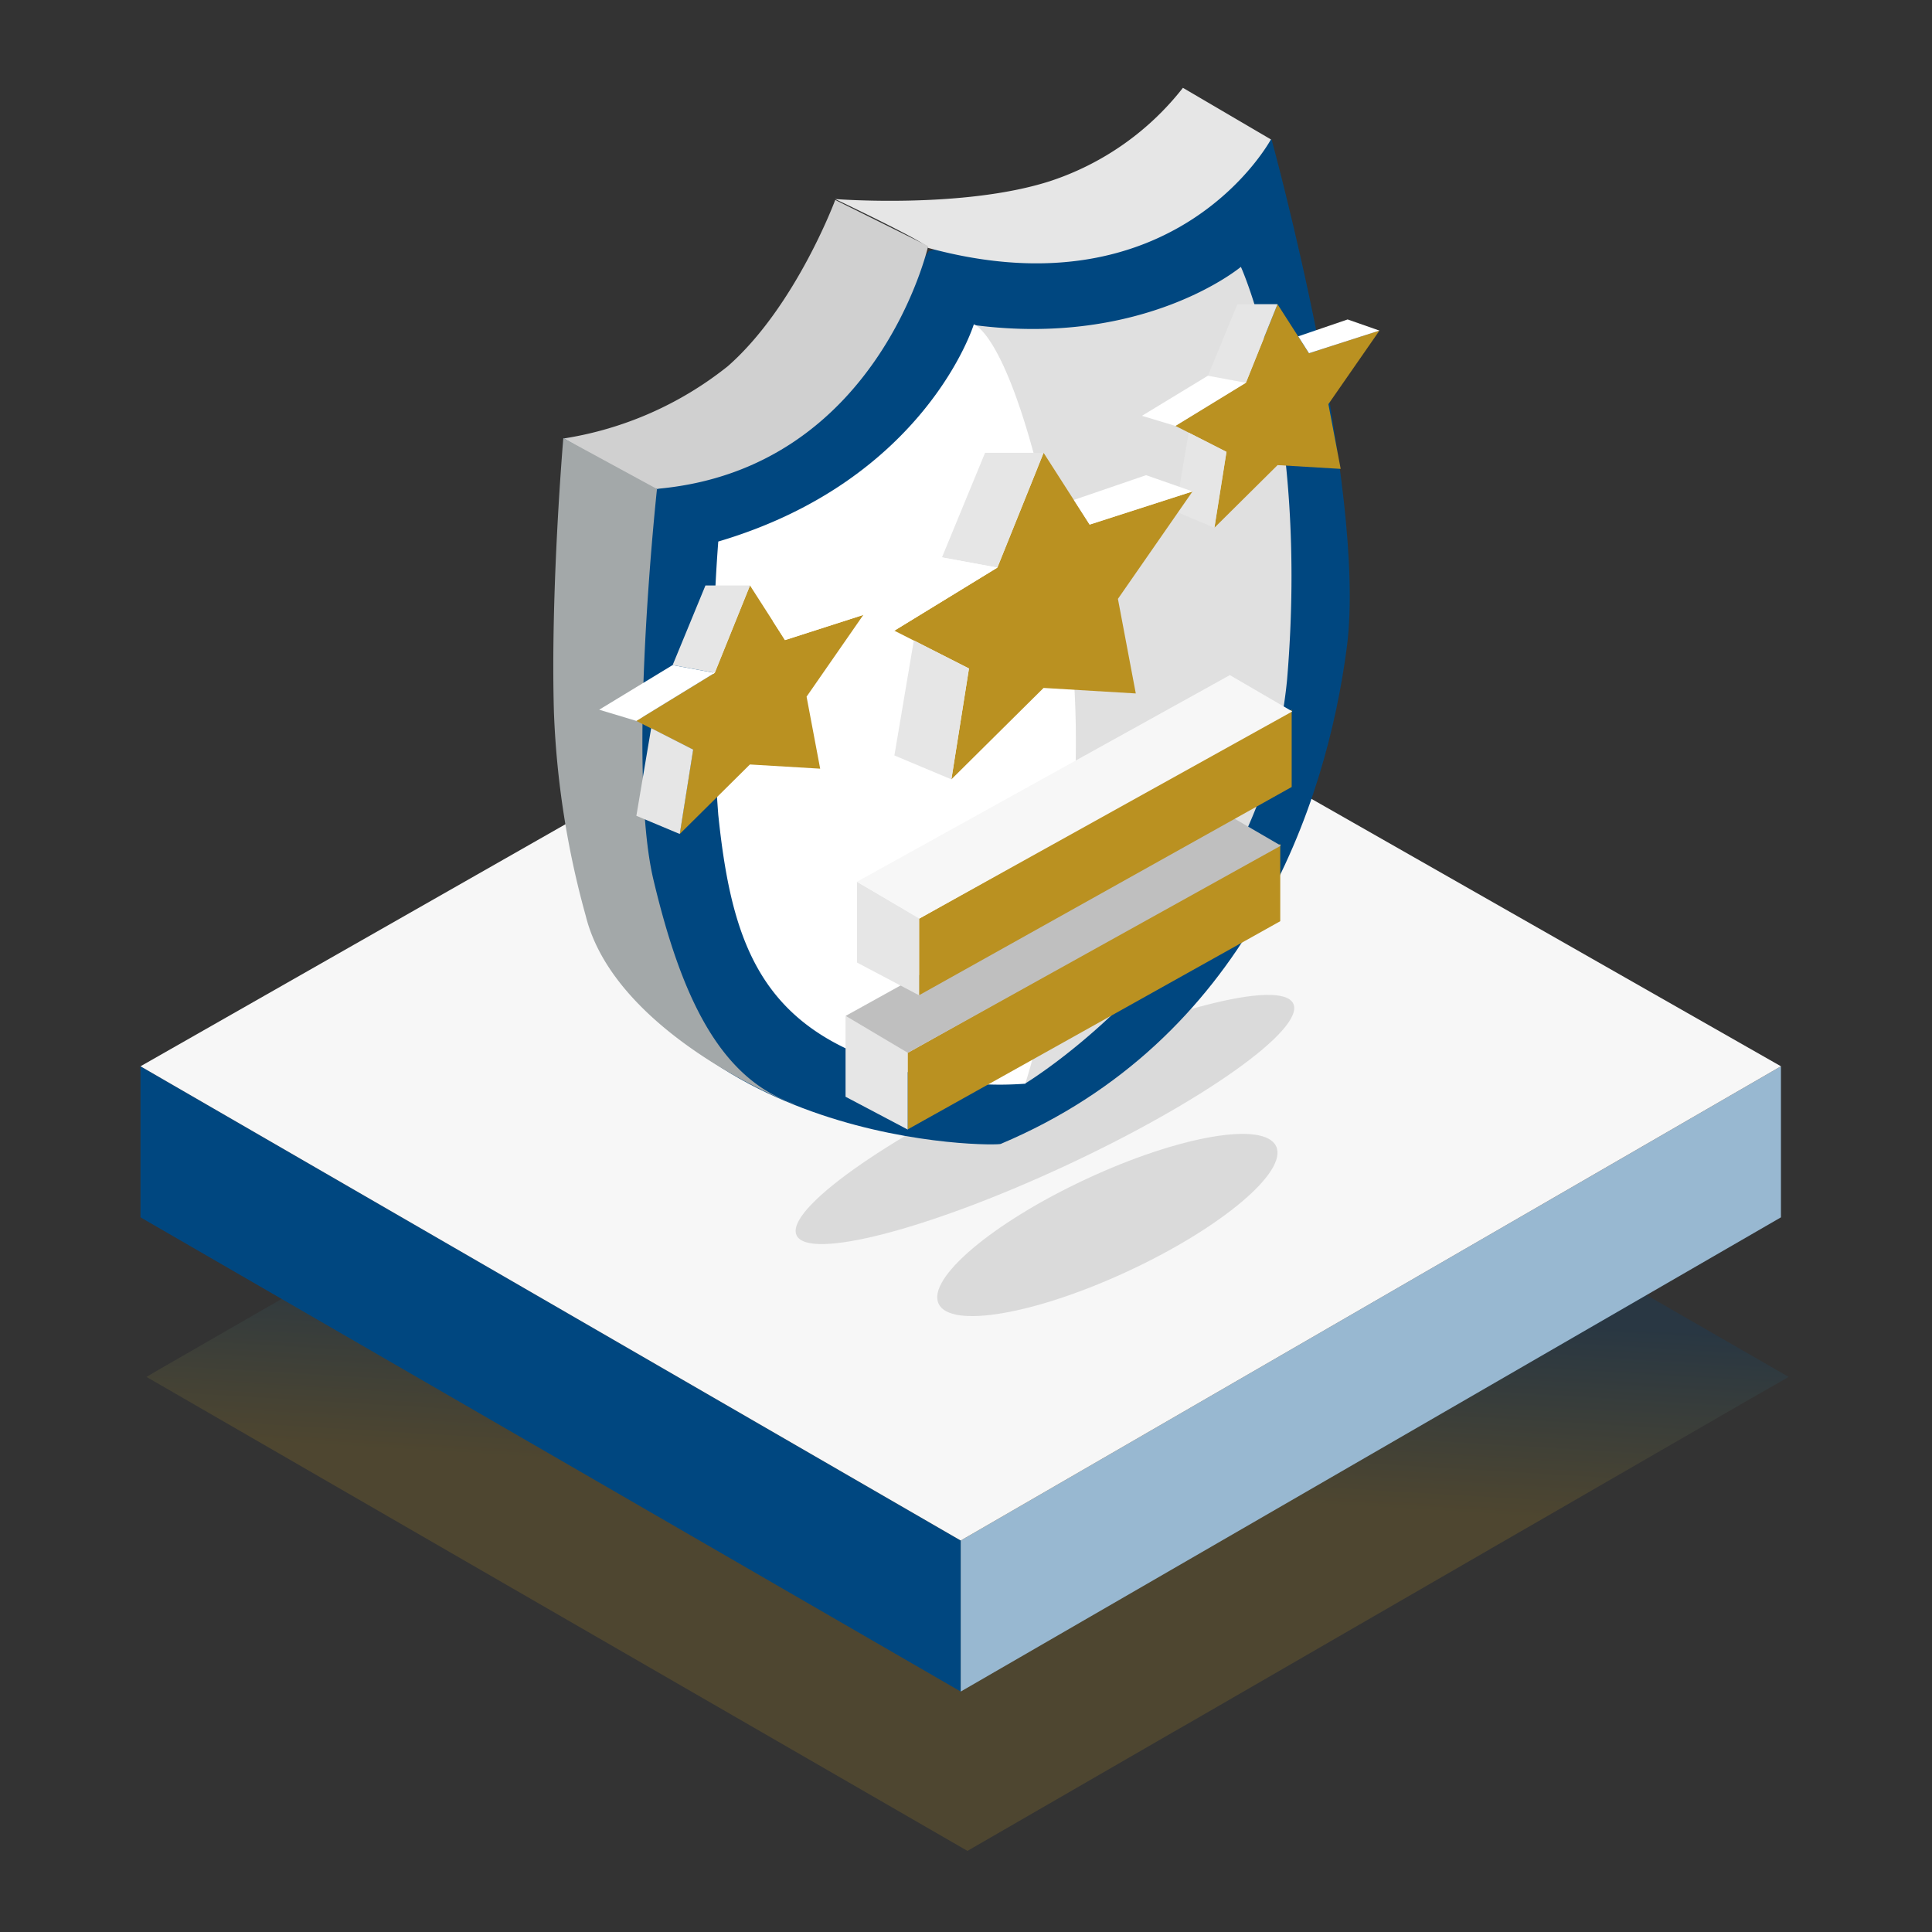 <svg xmlns="http://www.w3.org/2000/svg" xmlns:xlink="http://www.w3.org/1999/xlink" width="110" height="110" viewBox="0 0 110 110">
  <rect x="0" y="0" width="110" height="110" fill="#333333" stroke="none"/>
  <defs>
    <linearGradient id="linear-gradient" x1="0.451" y1="0.985" x2="0.537" y2="0.139" gradientUnits="objectBoundingBox">
      <stop offset="0" stop-color="#ba9121"/>
      <stop offset="0.31" stop-color="#ba9121"/>
      <stop offset="0.44" stop-color="#ba9121"/>
      <stop offset="0.68" stop-color="#004780"/>
      <stop offset="0.87" stop-color="#004780"/>
      <stop offset="1" stop-color="#004780"/>
    </linearGradient>
    <clipPath id="clip-path">
      <path id="Path_45005" data-name="Path 45005" d="M39.527,35.615,41,36.308l-.024-.01L39.5,35.6Z" fill="none"/>
    </clipPath>
    <clipPath id="clip-path-2">
      <path id="Path_45050" data-name="Path 45050" d="M31.674,41.091l1.476.693,0,0-1.476-.693Z" fill="none"/>
    </clipPath>
    <clipPath id="clip-path-3">
      <path id="Path_45089" data-name="Path 45089" d="M29.439,40.33l1.476.693-.028-.012-1.475-.694Z" fill="none"/>
    </clipPath>
    <clipPath id="clip-path-4">
      <path id="Path_45091" data-name="Path 45091" d="M28.489,42.1l1.475.693a.361.361,0,0,1,.039.022l-1.475-.694Z" fill="none"/>
    </clipPath>
    <clipPath id="clip-path-5">
      <path id="Path_45139" data-name="Path 45139" d="M27.833,43.068l-1.475-.693-.023-.012,1.475.693Z" fill="none"/>
    </clipPath>
    <clipPath id="clip-path-6">
      <path id="Path_45170" data-name="Path 45170" d="M25.426,45.489l1.476.693-.024-.01L25.4,45.479Z" fill="none"/>
    </clipPath>
  </defs>
  <g id="Group_32752" data-name="Group 32752" transform="translate(-295 -1498)">
    <g id="Group_32032" data-name="Group 32032" transform="translate(0.92 -113.965)">
      <g id="Group_31379" data-name="Group 31379" transform="translate(0 -111.898)">
        <path id="Path_34315" data-name="Path 34315" d="M76.473,71.164l2.564-1.478,12.328-7.118L93.5,61.347l-11.22-6.462-.588-.339h0l-9.169-5.3L46.742,34.36l-3.114,1.795h0L40.438,38h0l-8.566,4.939h0l-.573.339L28,45.188h0l-.053.03-1.908,1.093h0l-.912.528-.023.015h0l-2.813,1.629h0L17.048,51.5h0l-5.994,3.469-2.36,1.365h0L6.583,57.546h0L2.322,60h0l-1.6.92L0,61.347H0l.55.317L19.725,72.74,46.742,88.333l11.7-6.756h0l1.048-.6,16.981-9.81Z" transform="translate(302.42 1740.912)" opacity="0.2" fill="url(#linear-gradient)"/>
        <g id="Group_31377" data-name="Group 31377">
          <path id="路径_34314" data-name="路径 34314" d="M215.26,69.47l46.7,27v-8.6l-46.7-27Z" transform="translate(86.82 1723.703)" fill="#004780"/>
          <path id="路径_34316" data-name="路径 34316" d="M308.66,69.47l-46.7,27v-8.6l46.7-27Z" transform="translate(86.82 1723.703)" fill="#98b8d1"/>
          <path id="Path_34716" data-name="Path 34716" d="M348.6,163.69l46.7,27,46.7-27-46.7-26.6Z" transform="translate(-46.52 1620.883)" fill="#f7f7f7"/>
          <ellipse id="Ellipse_418" data-name="Ellipse 418" cx="15.603" cy="2.88" rx="15.603" ry="2.88" transform="translate(338.216 1791.586) rotate(-25)" fill="#bfbfbf" opacity="0.5"/>
        </g>
      </g>
      <g id="Group_31761" data-name="Group 31761" transform="translate(322.855 1618.431)" style="isolation: isolate">
        <g id="Group_31760" data-name="Group 31760" clip-path="url(#clip-path)">
          <g id="Group_31759" data-name="Group 31759" style="isolation: isolate">
            <path id="Path_45003" data-name="Path 45003" d="M40.979,36.3,39.5,35.6l.007,0,1.476.693-.007,0" fill="#848484"/>
            <path id="Path_45004" data-name="Path 45004" d="M40.986,36.3l-1.476-.694.017.008L41,36.308l-.017-.007" fill="gray"/>
          </g>
        </g>
      </g>
      <g id="Group_31794" data-name="Group 31794" transform="translate(322.855 1618.431)" style="isolation: isolate">
        <g id="Group_31793" data-name="Group 31793" clip-path="url(#clip-path-2)">
          <g id="Group_31792" data-name="Group 31792" style="isolation: isolate">
            <path id="Path_45049" data-name="Path 45049" d="M33.147,41.783l-1.476-.693,0,0,1.476.693,0,0" fill="gray"/>
          </g>
        </g>
      </g>
      <g id="Group_31817" data-name="Group 31817" transform="translate(322.855 1618.431)" style="isolation: isolate">
        <g id="Group_31816" data-name="Group 31816" clip-path="url(#clip-path-3)">
          <g id="Group_31815" data-name="Group 31815" style="isolation: isolate">
            <path id="Path_45088" data-name="Path 45088" d="M30.887,41.011l-1.475-.694.027.013,1.476.693-.028-.012" fill="gray"/>
          </g>
        </g>
      </g>
      <g id="Group_31820" data-name="Group 31820" transform="translate(322.855 1618.431)" style="isolation: isolate">
        <g id="Group_31819" data-name="Group 31819" clip-path="url(#clip-path-4)">
          <g id="Group_31818" data-name="Group 31818" style="isolation: isolate">
            <path id="Path_45090" data-name="Path 45090" d="M30,42.811l-1.475-.694-.039-.021,1.475.693a.361.361,0,0,1,.039.022" fill="#6b6b6b"/>
          </g>
        </g>
      </g>
      <g id="Group_31843" data-name="Group 31843" transform="translate(322.855 1618.431)" style="isolation: isolate">
        <g id="Group_31842" data-name="Group 31842" clip-path="url(#clip-path-5)">
          <g id="Group_31841" data-name="Group 31841" style="isolation: isolate">
            <path id="Path_45138" data-name="Path 45138" d="M27.833,43.068l-1.475-.693-.023-.012,1.475.693.023.012" fill="#6b6b6b"/>
          </g>
        </g>
      </g>
      <g id="Group_31863" data-name="Group 31863" transform="translate(322.855 1618.431)" style="isolation: isolate">
        <g id="Group_31862" data-name="Group 31862" clip-path="url(#clip-path-6)">
          <g id="Group_31861" data-name="Group 31861" style="isolation: isolate">
            <path id="Path_45168" data-name="Path 45168" d="M26.878,46.172,25.4,45.479l.007,0,1.476.693-.007,0" fill="#848484"/>
            <path id="Path_45169" data-name="Path 45169" d="M26.885,46.174l-1.476-.693.017.008,1.476.693-.017-.008" fill="gray"/>
          </g>
        </g>
      </g>
      <g id="Group_31984" data-name="Group 31984" transform="translate(325.584 1616.965)">
        <g id="Group_25692" data-name="Group 25692">
          <path id="Path_34379" data-name="Path 34379" d="M20277.787,6685.9s5.461,19.876,4.289,28.905-5.73,22.4-19.7,28.289c-.021.146-19.32.357-24.043-14.852.271-.249-1.682-5.666-.861-25.322-.152.219,15.891-2.873,15.891-2.873l4.91-7.782,15.1-4.2Z" transform="translate(-20236.895 -6682.968)" fill="#004780"/>
          <path id="Path_34376" data-name="Path 34376" d="M20270.4,6677.194l5.01,2.938s-5.383,10.036-19.541,6.17c.115-.218-5.27-2.775-5.27-2.775s7.268.57,12.215-1.013A15.908,15.908,0,0,0,20270.4,6677.194Z" transform="translate(-20234.553 -6677.194)" fill="#e6e6e6"/>
          <path id="Path_34377" data-name="Path 34377" d="M20324.008,6696.154l5.291,2.627s-2.869,12.668-15.371,13.815c-.074.257-5.371-2.862-5.371-2.862a19.9,19.9,0,0,0,9.338-4.116C20321.756,6702.222,20324.008,6696.154,20324.008,6696.154Z" transform="translate(-20307.957 -6689.77)" fill="#d0d0d0"/>
          <path id="Path_34378" data-name="Path 34378" d="M20331.613,6736.417l5.332,2.9s-1.727,15.84-.2,22.254,3.68,11.313,8.066,12.769c.043.111-10.238-3.905-11.922-10.719a50.246,50.246,0,0,1-1.812-11.6C20330.875,6744.986,20331.613,6736.417,20331.613,6736.417Z" transform="translate(-20331.043 -6716.476)" fill="#a3a8a9"/>
        </g>
        <path id="Path_34374" data-name="Path 34374" d="M19931.313,6702.469s-5.461,4.583-15.186,3.315a52.693,52.693,0,0,1,5.688,22.871,72.063,72.063,0,0,1-2.811,20.328s13.5-8.114,14.939-23.01C19935.205,6710.988,19931.313,6702.469,19931.313,6702.469Z" transform="translate(-19892.166 -6692.275)" fill="#e0e0e0"/>
        <path id="Path_34375" data-name="Path 34375" d="M19966.434,6713.187s-2.73,8.873-14.551,12.366a103.532,103.532,0,0,0,0,15.555c.672,6.477,2.059,10.979,7.6,13.461a19.547,19.547,0,0,0,9.879,1.852s4.68-14.34,2.113-28.46S19966.434,6713.187,19966.434,6713.187Z" transform="translate(-19942.492 -6699.72)" fill="#fff"/>
      </g>
      <g id="Group_31376" data-name="Group 31376" transform="translate(359.097 1629.283)">
        <path id="Path_34724" data-name="Path 34724" d="M403.375,146.24l1.792,2.795,4.013-1.29-2.907,4.187.7,3.686-3.593-.215-3.593,3.563.686-4.32-2.907-1.474,4.013-2.457Z" transform="translate(-395.657 -146.24)" fill="#ba9121"/>
        <path id="Path_34725" data-name="Path 34725" d="M409.017,147.725l-1.812-.635-2.815.962.614.962Z" transform="translate(-395.493 -146.22)" fill="#fff"/>
        <path id="Path_34726" data-name="Path 34726" d="M401.53,150.714l-2.16-.4,1.679-4.075h2.283Z" transform="translate(-395.612 -146.24)" fill="#e6e6e6"/>
        <path id="Path_34727" data-name="Path 34727" d="M397.6,153.076l-1.9-.573,3.757-2.283,2.16.4Z" transform="translate(-395.7 -146.146)" fill="#fff"/>
        <path id="Path_34728" data-name="Path 34728" d="M399.781,158.8l-2.222-.932.758-4.484,2.15,1.1Z" transform="translate(-395.657 -146.071)" fill="#e6e6e6"/>
      </g>
      <g id="Group_31374" data-name="Group 31374" transform="translate(342.222 1637.748)">
        <path id="Path_34724-2" data-name="Path 34724" d="M406.055,146.24l2.617,4.083,5.863-1.885-4.248,6.117,1.017,5.385-5.25-.314-5.25,5.205,1-6.312-4.248-2.154,5.863-3.59Z" transform="translate(-394.779 -146.241)" fill="#ba9121"/>
        <path id="Path_34725-2" data-name="Path 34725" d="M411.15,148.017l-2.647-.927L404.39,148.5l.9,1.406Z" transform="translate(-391.391 -145.819)" fill="#fff"/>
        <path id="Path_34726-2" data-name="Path 34726" d="M402.526,152.776l-3.156-.583,2.453-5.953h3.335Z" transform="translate(-393.88 -146.241)" fill="#e6e6e6"/>
        <path id="Path_34727-2" data-name="Path 34727" d="M398.482,154.393l-2.782-.838,5.489-3.335,3.156.583Z" transform="translate(-395.7 -144.268)" fill="#fff"/>
        <path id="Path_34728-2" data-name="Path 34728" d="M400.806,161.292l-3.246-1.361,1.107-6.551,3.141,1.6Z" transform="translate(-394.779 -142.701)" fill="#e6e6e6"/>
      </g>
      <g id="Group_31985" data-name="Group 31985" transform="translate(-0.149 -108.646)">
        <path id="Path_34696" data-name="Path 34696" d="M.789,53.719,4.334,55.59v-4.4L.789,49.122Z" transform="translate(341.582 1729.336)" fill="#e6e6e6"/>
        <path id="Path_34699" data-name="Path 34699" d="M83.457,43.769,62.252,55.62V51.261L83.457,39.366Z" transform="translate(283.664 1729.291)" fill="#ba9121"/>
        <path id="Path_35551" data-name="Path 35551" d="M1.058,11.554l3.546,2.1L25.841,1.859,22.285-.21Z" transform="translate(341.315 1766.9)" fill="#bfbfbf"/>
      </g>
      <g id="Group_31375" data-name="Group 31375" transform="translate(328.195 1645.298)">
        <path id="Path_34724-3" data-name="Path 34724" d="M404.028,146.24l1.993,3.109,4.464-1.435-3.234,4.658.774,4.1-4-.239-4,3.963.763-4.806-3.234-1.64,4.464-2.733Z" transform="translate(-395.443 -146.24)" fill="#ba9121"/>
        <path id="Path_34725-3" data-name="Path 34725" d="M409.537,147.8l-2.016-.706-3.132,1.071.683,1.07Z" transform="translate(-394.493 -146.122)" fill="#fff"/>
        <path id="Path_34726-3" data-name="Path 34726" d="M401.773,151.217l-2.4-.444,1.868-4.533h2.539Z" transform="translate(-395.19 -146.24)" fill="#e6e6e6"/>
        <path id="Path_34727-3" data-name="Path 34727" d="M397.818,153.4l-2.118-.638,4.179-2.54,2.4.444Z" transform="translate(-395.7 -145.687)" fill="#fff"/>
        <path id="Path_34728-3" data-name="Path 34728" d="M400.031,159.4l-2.471-1.036.843-4.988,2.391,1.219Z" transform="translate(-395.443 -145.249)" fill="#e6e6e6"/>
      </g>
      <ellipse id="Ellipse_545" data-name="Ellipse 545" cx="10.603" cy="2.88" rx="10.603" ry="2.88" transform="translate(346.302 1683.582) rotate(-25)" fill="#bfbfbf" opacity="0.5"/>
      <g id="Group_31973" data-name="Group 31973" transform="translate(0.502 -116.287)">
        <path id="Path_34696-2" data-name="Path 34696" d="M.789,53.719,4.334,55.59v-4.4L.789,49.122Z" transform="translate(341.582 1729.336)" fill="#e6e6e6"/>
        <path id="Path_34699-2" data-name="Path 34699" d="M83.457,43.769,62.252,55.62V51.261L83.457,39.366Z" transform="translate(283.664 1729.291)" fill="#ba9121"/>
        <path id="Path_35551-2" data-name="Path 35551" d="M1.058,11.554l3.546,2.1L25.841,1.859,22.285-.21Z" transform="translate(341.315 1766.9)" fill="#f7f7f7"/>
      </g>
    </g>
    <rect id="Rectangle_3841" data-name="Rectangle 3841" width="110" height="110" transform="translate(295 1498)" fill="none"/>
  </g>
</svg>
